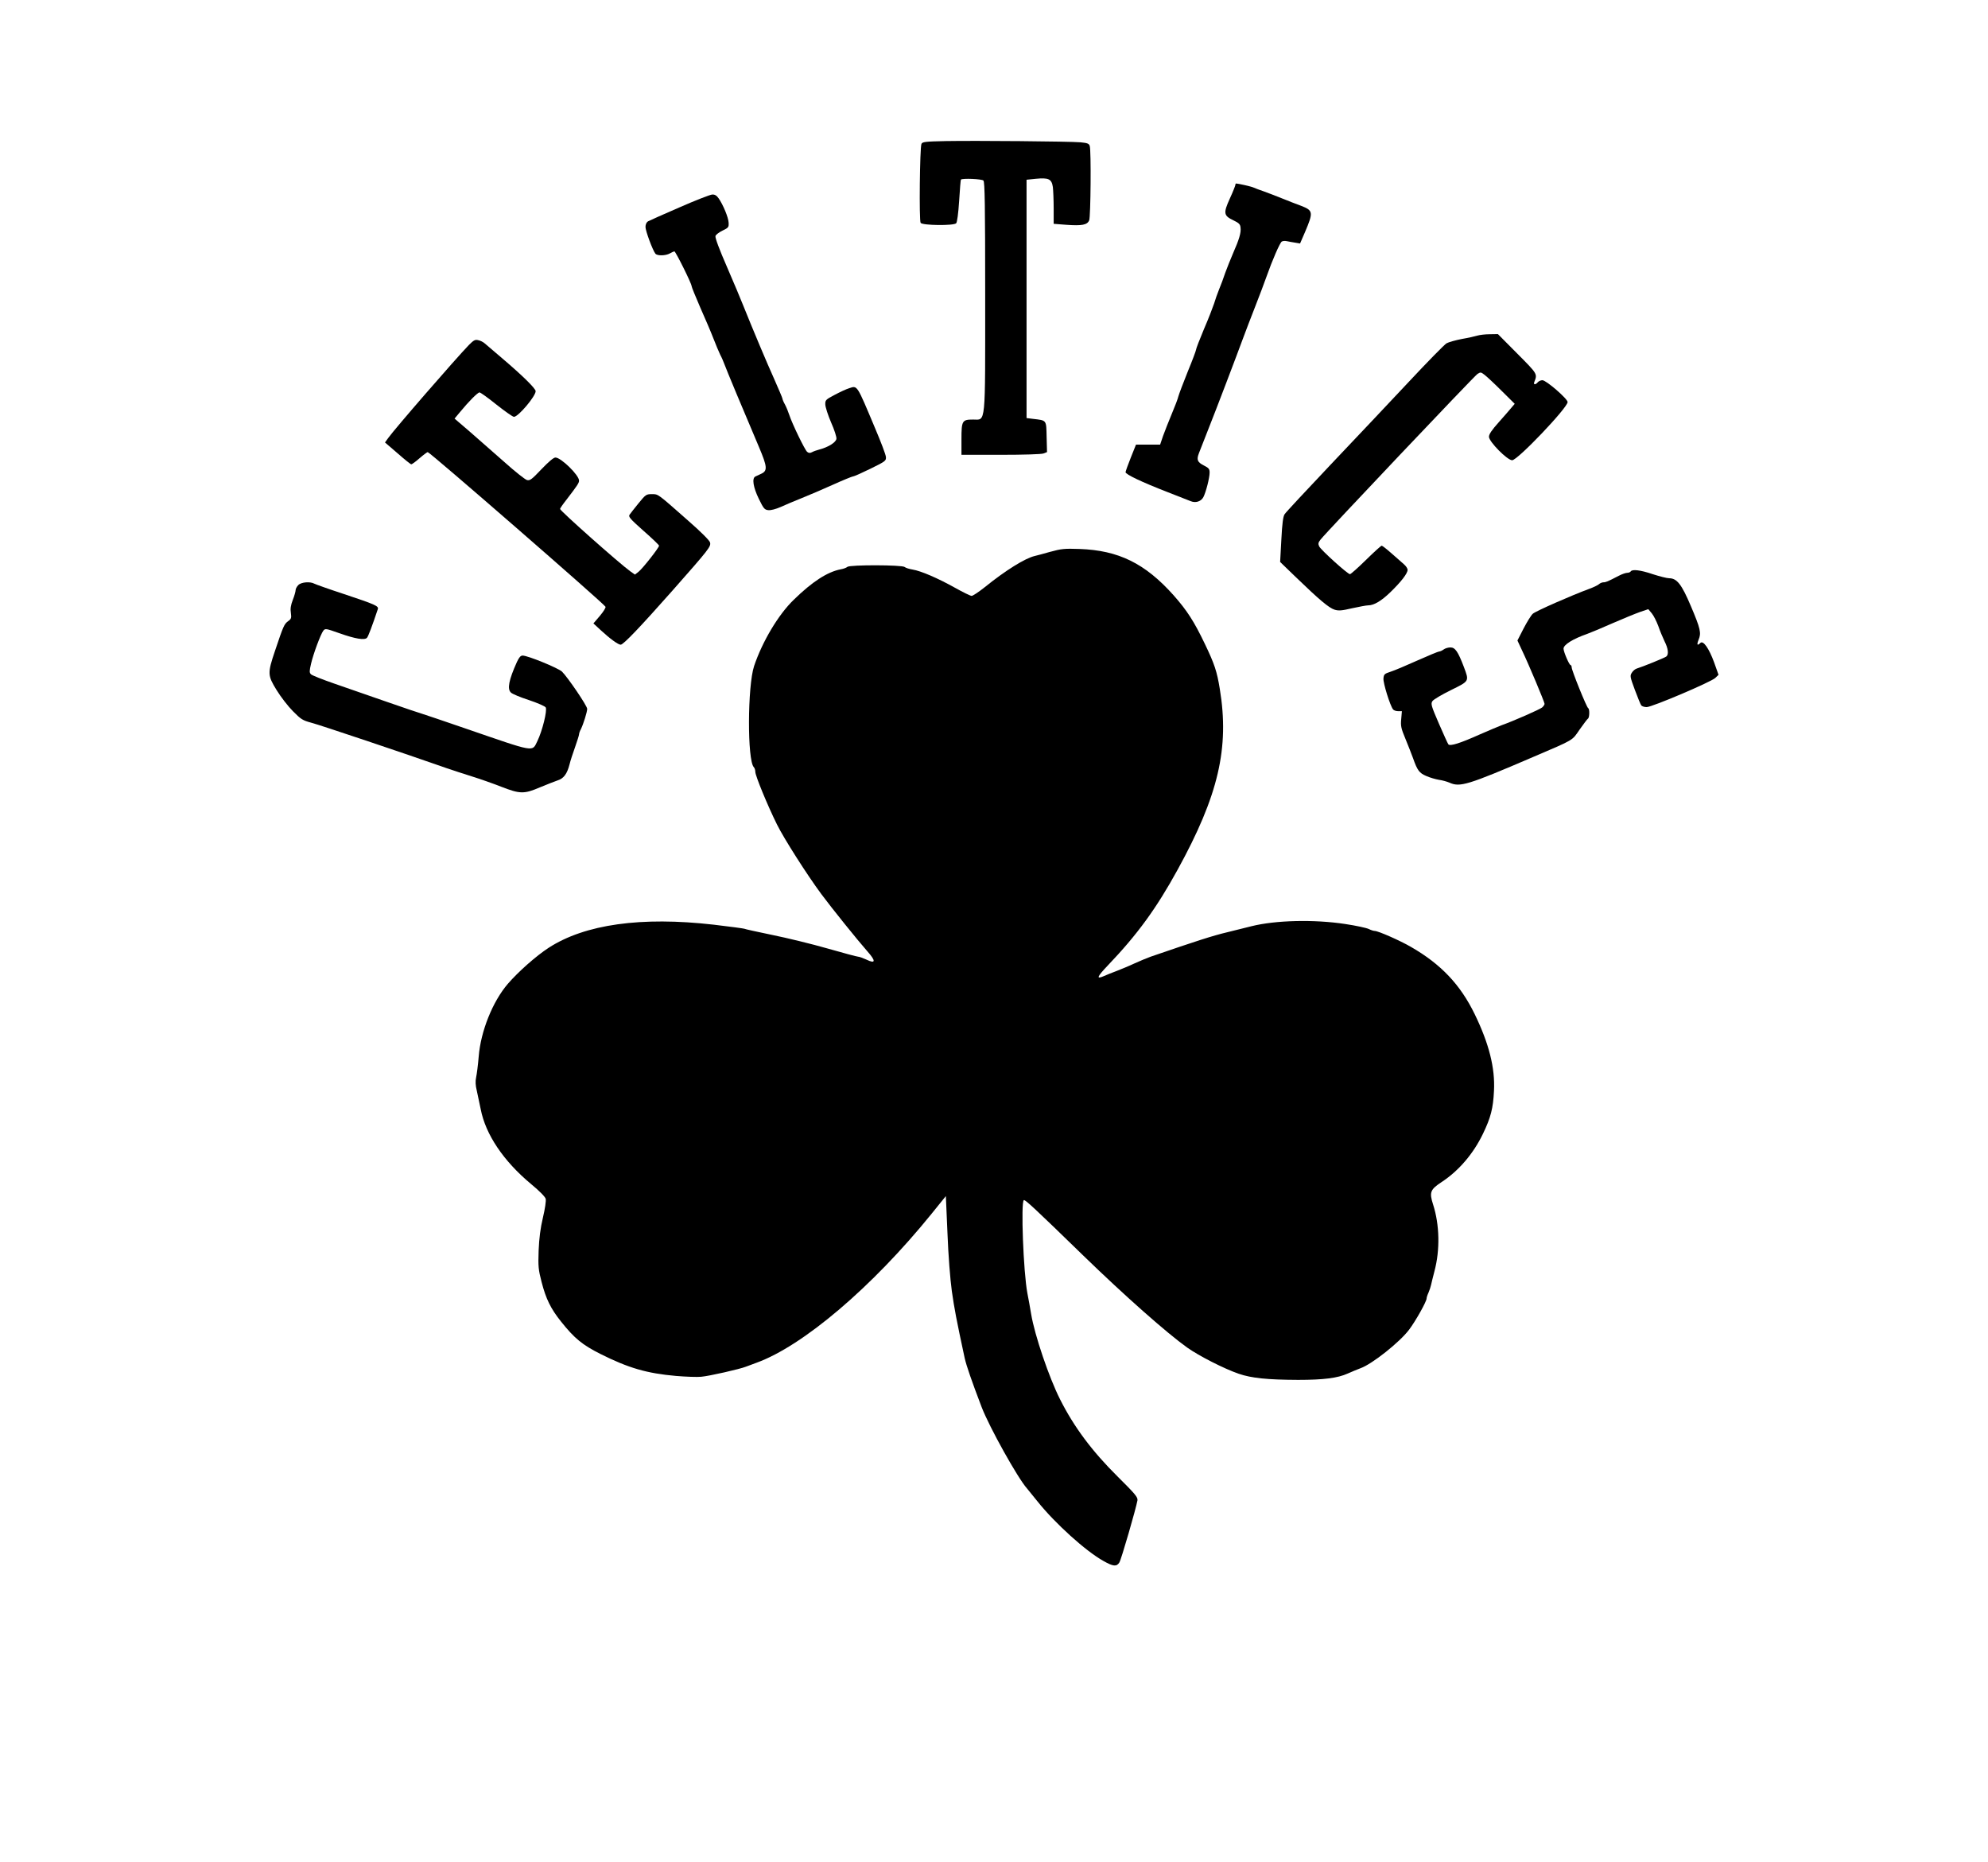 <?xml version="1.0" encoding="UTF-8" standalone="yes"?>
<svg version="1.0" xmlns="http://www.w3.org/2000/svg" width="1099pt" height="1029pt" viewBox="0 0 1466 1372" preserveAspectRatio="xMidYMid meet">
  <g transform="translate(0,1372) scale(0.1,-0.1)" fill="#000000" stroke="none">
    <path d="M6973 12683 c-151 -3 -172 -6 -178 -21 -12 -28 -18 -565 -6 -582 13
-19 243 -22 262 -3 7 7 16 72 22 165 5 84 11 155 13 157 10 11 154 5 166 -7
10 -10 13 -176 13 -850 0 -973 6 -912 -89 -912 -81 0 -86 -8 -86 -146 l0 -114
289 0 c167 0 301 4 316 10 l26 10 -3 112 c-3 127 2 121 -100 133 l-48 6 0 879
0 878 68 7 c95 9 117 -1 126 -61 3 -26 6 -97 6 -159 l0 -112 90 -7 c119 -9
158 -1 172 33 11 29 15 513 4 548 -6 18 -17 22 -69 27 -81 7 -772 13 -994 9z"/>
    <path d="M9110 12360 c0 -5 -18 -51 -41 -101 -49 -108 -46 -126 28 -161 39
-19 49 -28 51 -53 5 -37 -10 -87 -55 -189 -19 -44 -45 -109 -58 -145 -12 -36
-32 -91 -45 -121 -12 -30 -29 -77 -37 -105 -9 -27 -42 -113 -75 -189 -32 -76
-58 -144 -58 -151 0 -6 -27 -79 -61 -161 -33 -82 -64 -164 -69 -182 -4 -18
-26 -76 -49 -130 -22 -53 -51 -126 -64 -162 l-22 -65 -89 0 -89 0 -38 -95
c-21 -52 -38 -101 -39 -108 0 -16 117 -72 310 -147 80 -31 157 -62 171 -67 36
-15 76 -2 93 30 19 37 46 142 46 181 0 26 -6 34 -40 51 -51 26 -58 43 -38 94
9 23 39 100 67 171 61 153 209 542 256 670 18 50 59 155 90 235 31 80 70 181
85 225 42 119 98 248 112 257 7 5 24 6 38 3 14 -3 41 -8 61 -11 l36 -6 36 83
c63 148 61 160 -29 195 -33 12 -95 36 -139 54 -44 18 -105 41 -135 52 -30 10
-64 23 -75 28 -16 8 -113 30 -131 30 -2 0 -4 -4 -4 -10z"/>
    <path d="M5010 12194 c-118 -51 -223 -98 -232 -103 -11 -7 -18 -23 -18 -41 0
-29 52 -170 73 -197 13 -17 76 -16 107 2 14 8 28 14 33 15 9 0 127 -237 127
-256 0 -7 29 -77 63 -156 35 -79 79 -181 97 -228 18 -47 41 -101 51 -122 11
-20 25 -53 33 -75 13 -36 132 -322 253 -606 61 -144 64 -174 18 -196 -16 -8
-37 -17 -45 -21 -26 -13 -16 -79 26 -165 35 -72 42 -80 70 -83 18 -2 56 8 90
23 32 15 102 44 154 65 52 21 156 65 231 99 75 34 142 61 150 62 8 0 66 26
129 57 110 54 115 58 113 86 -1 17 -37 111 -79 210 -138 328 -130 317 -192
297 -20 -6 -68 -28 -107 -49 -67 -35 -70 -39 -69 -72 1 -19 20 -79 43 -132 24
-54 41 -107 39 -120 -3 -26 -61 -62 -123 -78 -22 -6 -48 -15 -58 -21 -14 -7
-23 -7 -35 3 -17 14 -111 208 -132 273 -7 22 -21 56 -31 75 -11 19 -19 39 -19
44 0 5 -28 70 -61 145 -55 122 -152 352 -230 546 -15 39 -68 164 -118 280 -56
128 -89 216 -85 228 3 10 27 28 52 40 44 21 47 25 45 59 -2 39 -41 132 -73
178 -15 22 -29 30 -48 29 -15 -1 -124 -43 -242 -95z"/>
    <path d="M10895 11249 c-16 -5 -68 -17 -115 -25 -46 -9 -97 -23 -113 -32 -15
-9 -142 -138 -281 -287 -139 -148 -398 -423 -576 -610 -177 -187 -329 -350
-337 -363 -11 -16 -18 -68 -24 -187 l-9 -165 118 -114 c170 -164 242 -225 284
-238 30 -9 53 -7 130 11 51 11 103 21 116 21 44 0 98 32 166 98 81 79 126 138
126 164 0 10 -12 28 -27 41 -14 12 -55 48 -91 80 -35 31 -68 57 -73 57 -5 0
-57 -47 -116 -105 -59 -58 -112 -105 -118 -105 -17 0 -215 179 -227 205 -9 19
-7 28 10 50 42 54 1134 1206 1157 1221 23 15 26 14 52 -6 15 -11 72 -64 125
-117 l98 -97 -23 -27 c-12 -15 -55 -64 -94 -108 -52 -58 -73 -89 -73 -108 0
-36 135 -173 171 -173 39 -1 409 387 409 429 0 24 -158 161 -186 161 -12 0
-27 -7 -34 -15 -16 -20 -34 -19 -26 1 24 61 26 58 -125 210 l-143 144 -61 -1
c-33 0 -73 -5 -90 -10z"/>
    <path d="M3457 11179 c-100 -104 -546 -617 -595 -686 l-23 -32 93 -80 c51 -45
96 -81 101 -81 5 0 33 20 61 45 29 25 56 45 60 45 16 0 1293 -1111 1311 -1140
4 -6 -15 -36 -41 -67 l-48 -56 54 -50 c69 -64 129 -107 147 -107 20 0 141 127
382 399 271 307 285 325 277 355 -3 14 -69 80 -163 162 -229 202 -218 194
-267 194 -40 0 -45 -3 -97 -67 -30 -37 -60 -75 -66 -84 -11 -15 2 -30 102
-119 63 -55 115 -105 115 -110 0 -15 -123 -171 -152 -193 l-26 -20 -34 24
c-77 55 -518 446 -518 460 0 4 21 35 48 69 83 108 92 123 92 140 0 40 -133
170 -174 170 -14 0 -49 -30 -103 -86 -71 -75 -85 -86 -107 -80 -13 3 -89 63
-168 134 -79 70 -193 170 -254 223 l-112 96 41 49 c64 78 130 144 143 144 7 0
63 -40 125 -90 62 -49 120 -90 129 -90 32 0 160 152 160 189 0 20 -97 115
-245 241 -60 52 -119 101 -130 111 -11 10 -32 21 -48 24 -23 6 -33 1 -70 -36z"/>
    <path d="M7745 9655 c-49 -14 -101 -28 -115 -31 -71 -17 -212 -104 -367 -229
-45 -36 -89 -65 -98 -65 -9 0 -64 27 -123 60 -129 72 -251 124 -312 134 -24 4
-51 12 -59 19 -19 16 -402 17 -422 1 -8 -7 -30 -15 -49 -18 -99 -19 -211 -92
-347 -225 -113 -109 -231 -307 -292 -488 -49 -147 -51 -697 -2 -746 6 -6 11
-22 11 -35 0 -28 90 -247 160 -388 50 -101 219 -367 327 -513 78 -105 269
-342 338 -420 66 -74 63 -96 -7 -62 -25 11 -51 21 -60 21 -8 0 -109 27 -224
60 -115 33 -299 78 -408 100 -110 23 -203 43 -207 46 -4 2 -106 16 -226 30
-535 61 -950 3 -1218 -171 -92 -60 -222 -175 -300 -265 -111 -129 -200 -348
-215 -537 -5 -62 -14 -130 -19 -153 -6 -28 -5 -58 5 -98 7 -31 20 -93 29 -137
36 -186 168 -382 371 -551 62 -51 104 -94 108 -109 4 -14 -5 -74 -20 -137 -19
-80 -28 -152 -32 -244 -4 -118 -2 -141 22 -233 32 -124 67 -196 144 -292 98
-123 157 -171 288 -237 209 -105 344 -144 560 -163 72 -6 156 -9 185 -6 59 5
287 57 329 74 8 3 43 16 78 29 343 124 854 558 1292 1099 l105 130 12 -275 c6
-160 20 -338 32 -425 19 -132 33 -207 95 -495 13 -57 51 -167 125 -361 57
-148 266 -523 334 -599 7 -8 42 -51 77 -95 129 -162 357 -368 487 -440 72 -41
97 -43 117 -12 14 20 123 398 134 459 3 23 -15 45 -146 175 -189 187 -323 367
-425 570 -81 160 -187 472 -213 628 -7 44 -20 114 -28 155 -29 153 -49 671
-26 685 9 6 77 -57 440 -410 305 -296 615 -570 765 -677 86 -61 272 -156 380
-193 94 -32 209 -44 437 -45 188 0 292 13 367 47 31 14 73 31 94 39 85 30 290
193 358 284 49 65 129 208 129 230 0 7 6 26 14 43 8 18 16 43 19 57 3 14 14
59 25 101 42 157 38 343 -10 492 -29 90 -21 110 62 165 127 83 235 209 306
357 57 118 75 187 81 316 9 169 -37 349 -142 565 -106 218 -249 369 -470 496
-81 47 -242 118 -268 118 -8 0 -27 6 -43 14 -16 8 -94 25 -174 37 -230 35
-513 28 -690 -16 -30 -8 -112 -28 -181 -45 -106 -25 -232 -66 -564 -180 -27
-10 -81 -32 -120 -50 -38 -18 -97 -42 -130 -55 -33 -12 -77 -30 -97 -39 -56
-24 -48 -4 30 78 219 229 359 421 517 709 300 546 382 896 310 1332 -21 129
-39 183 -110 331 -79 165 -131 246 -231 359 -210 235 -406 331 -694 341 -111
4 -135 1 -215 -21z"/>
    <path d="M12025 9510 c-3 -5 -15 -10 -26 -10 -11 0 -39 -10 -62 -22 -83 -43
-95 -48 -113 -48 -9 0 -25 -6 -33 -14 -9 -8 -41 -23 -71 -34 -128 -47 -397
-165 -417 -184 -13 -12 -43 -61 -68 -109 l-45 -88 34 -73 c49 -102 166 -381
166 -394 0 -6 -8 -18 -17 -26 -17 -15 -216 -102 -298 -131 -22 -8 -97 -40
-166 -70 -143 -64 -214 -86 -228 -72 -5 6 -36 75 -70 153 -57 132 -61 146 -48
166 8 12 69 48 136 81 138 68 136 64 96 171 -43 113 -64 144 -99 144 -17 0
-40 -7 -50 -15 -11 -8 -26 -15 -33 -15 -7 0 -79 -30 -160 -66 -82 -37 -170
-74 -198 -83 -46 -15 -50 -19 -53 -50 -3 -33 49 -201 71 -228 5 -7 22 -13 37
-13 l28 0 -5 -58 c-5 -51 -1 -69 32 -148 20 -49 45 -112 55 -140 32 -91 46
-110 98 -132 27 -12 69 -24 93 -28 24 -3 59 -13 78 -21 77 -35 134 -18 616
189 309 132 286 119 344 203 29 41 56 77 61 80 12 7 13 72 2 77 -11 4 -122
279 -122 301 0 9 -4 17 -8 17 -10 0 -52 98 -52 121 0 29 69 72 175 109 27 10
112 45 188 79 76 33 166 70 200 82 l62 21 26 -31 c14 -17 35 -59 48 -94 12
-35 33 -85 46 -112 27 -53 32 -97 13 -112 -13 -10 -173 -75 -216 -88 -12 -3
-30 -17 -38 -31 -15 -23 -14 -30 22 -127 21 -56 42 -108 47 -114 5 -7 23 -13
40 -13 39 0 475 185 506 215 l24 23 -33 93 c-38 103 -80 163 -101 142 -23 -23
-28 -14 -13 24 21 49 14 81 -58 250 -67 158 -102 203 -159 203 -17 0 -71 14
-121 30 -91 31 -152 38 -163 20z"/>
    <path d="M2200 9410 c-11 -11 -20 -28 -20 -37 0 -10 -9 -43 -21 -73 -15 -39
-19 -66 -14 -96 5 -37 3 -44 -21 -61 -28 -21 -34 -33 -96 -218 -56 -166 -55
-181 12 -290 30 -49 84 -119 120 -155 59 -60 72 -68 135 -85 59 -15 706 -232
995 -334 47 -16 132 -44 190 -62 58 -18 155 -52 216 -76 139 -54 168 -55 287
-4 51 21 109 44 130 51 44 14 69 48 87 118 6 26 25 83 41 128 16 45 29 87 29
93 0 7 6 25 14 39 18 37 46 126 46 149 0 23 -145 235 -186 275 -30 27 -252
118 -290 118 -15 0 -26 -13 -42 -47 -60 -133 -73 -200 -44 -226 10 -10 70 -35
132 -55 63 -21 118 -45 124 -54 13 -22 -25 -174 -61 -248 -41 -82 -6 -88 -538
95 -154 53 -293 100 -310 105 -16 4 -133 44 -260 88 -126 44 -301 105 -389
135 -87 30 -165 61 -173 69 -12 13 -12 23 1 79 17 73 70 215 90 242 14 18 19
17 118 -18 118 -42 189 -54 205 -33 9 11 37 84 79 210 8 23 -17 34 -251 112
-110 36 -208 71 -217 76 -31 17 -96 12 -118 -10z"/>
  </g>
</svg>